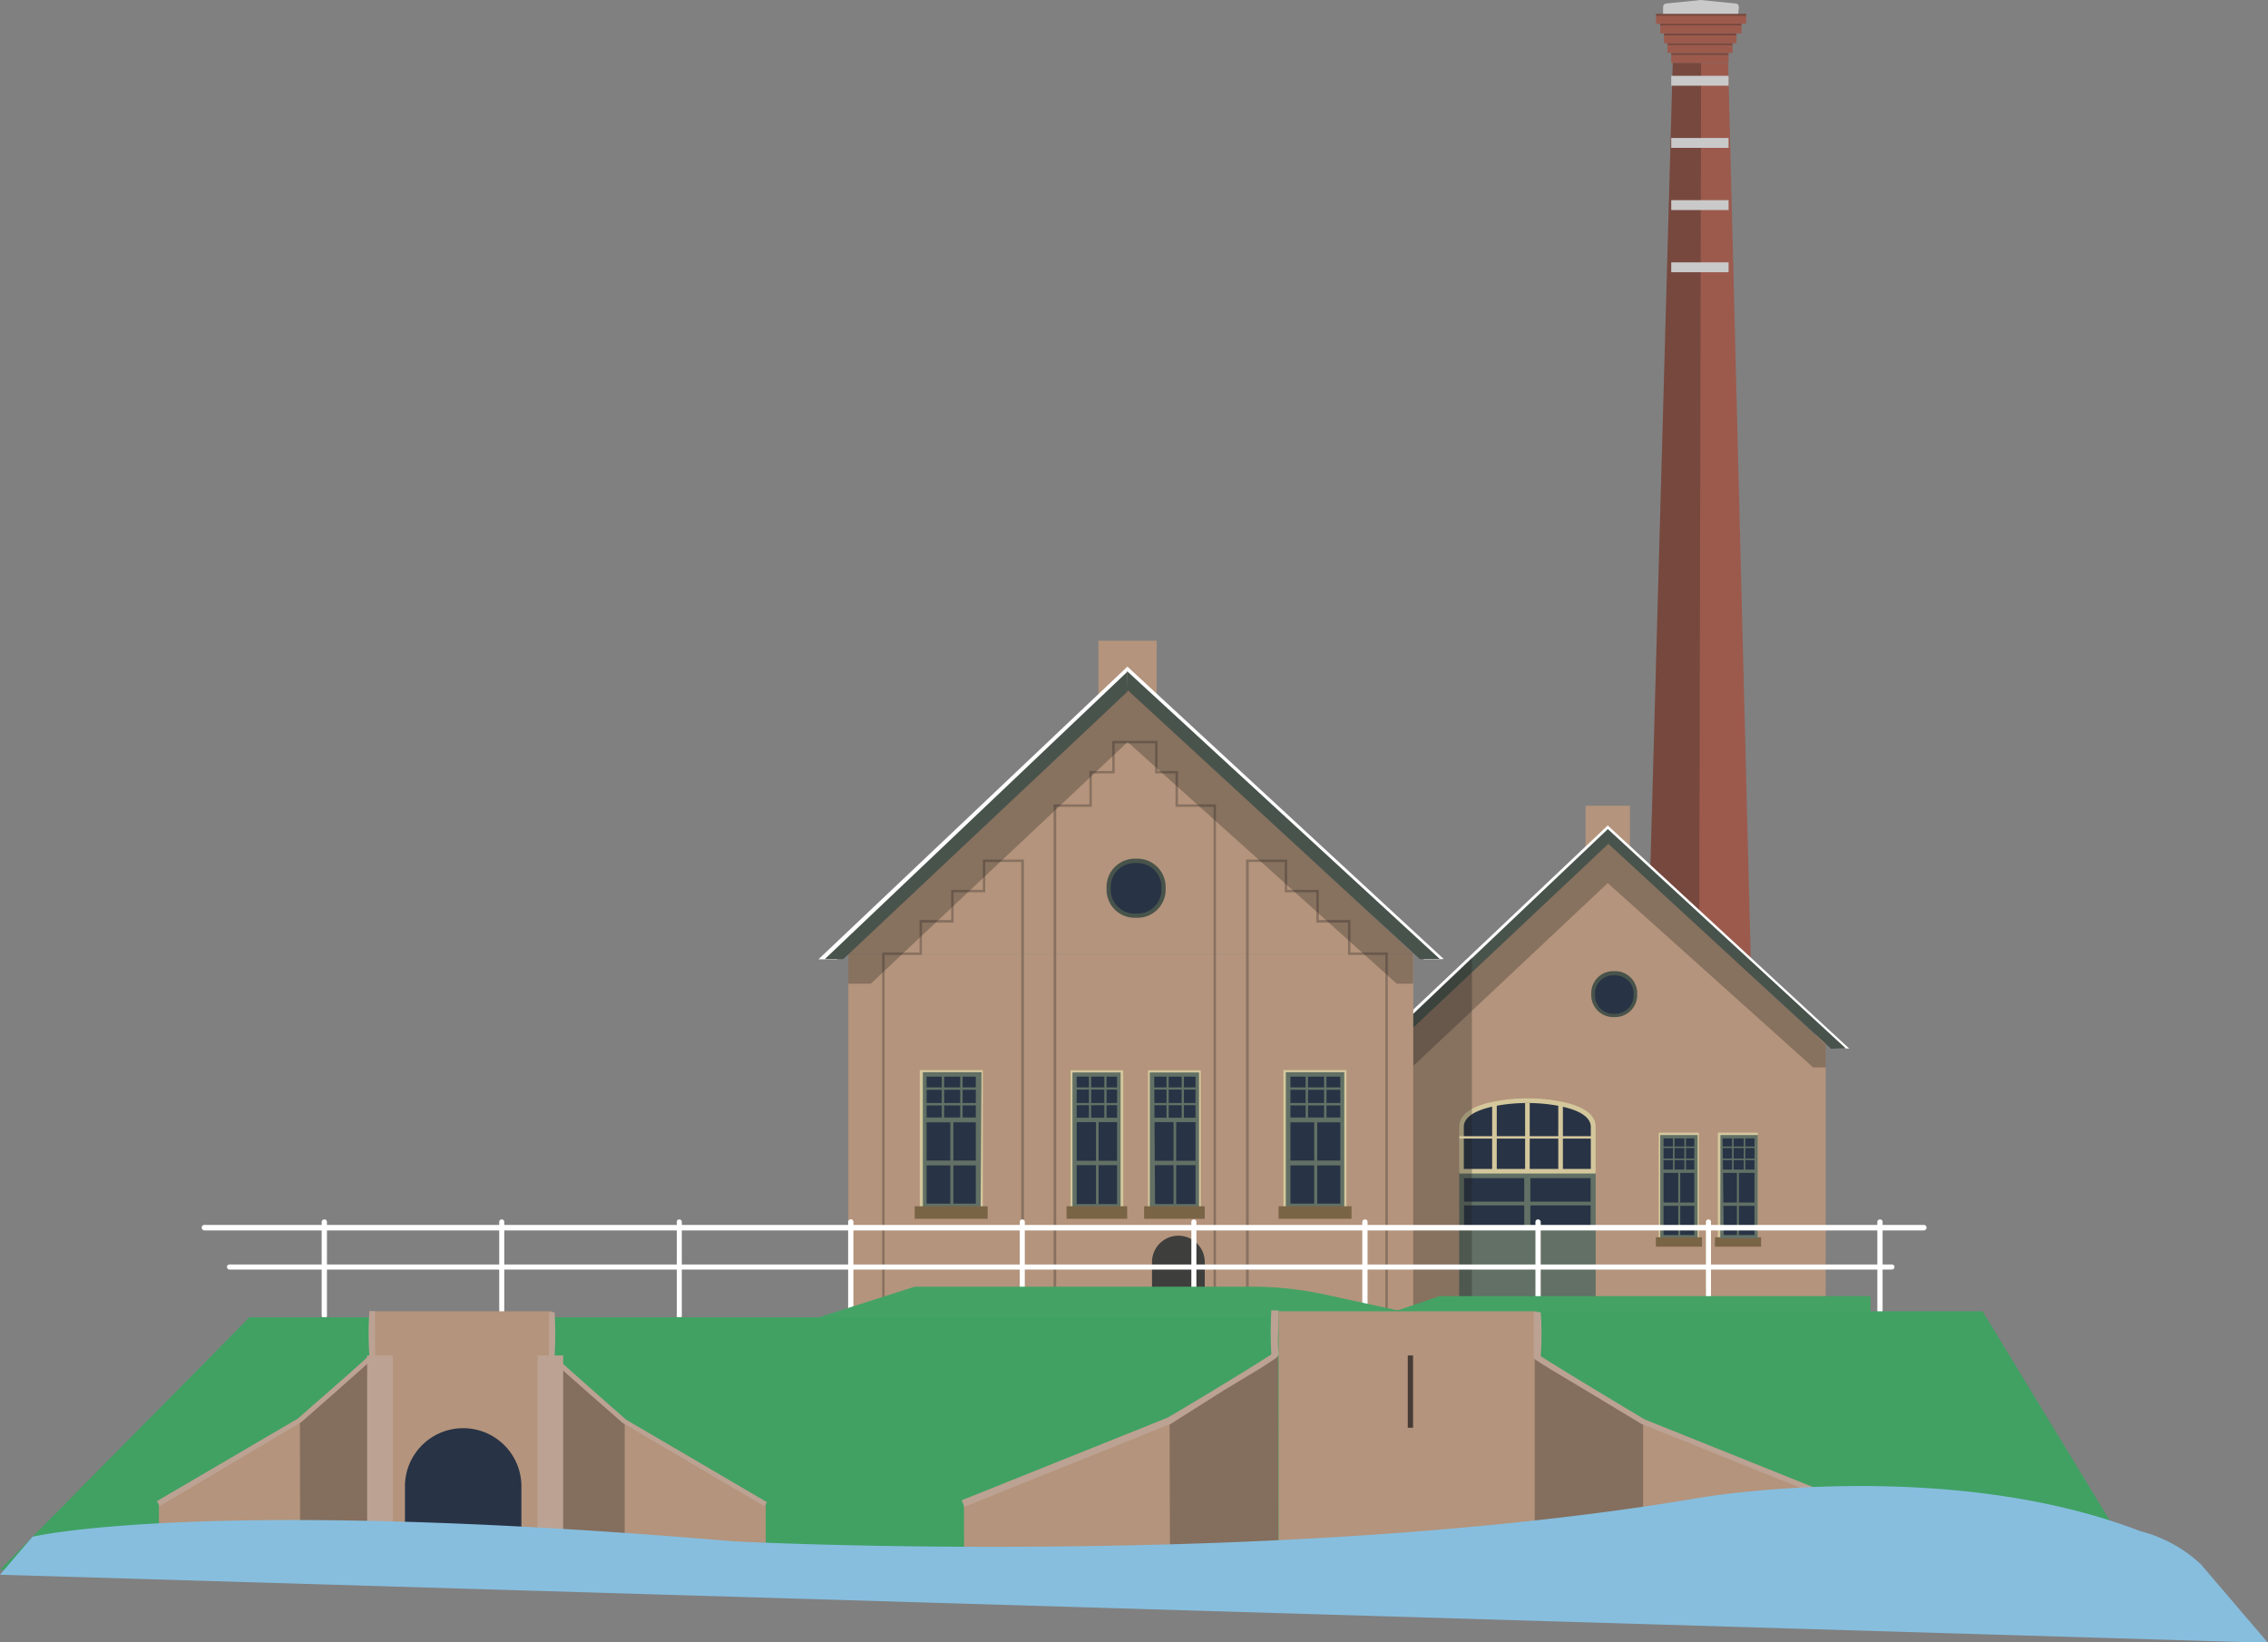 <svg xmlns="http://www.w3.org/2000/svg" viewBox="0 0 103.22 74.75"><rect x="0" y="0" width="103.22" height="74.75" fill="#808080" stroke="none"/><defs><style>.cls-1{fill:#046b77;}.cls-2{fill:#fff;}.cls-3{fill:#b4947c;}.cls-4{fill:#627065;}.cls-5{fill:#283345;}.cls-6{fill:#9c5a4d;}.cls-7{fill:#1e1e1c;opacity:0.3;}.cls-8{fill:#48534b;}.cls-9{fill:#d4c79c;}.cls-10{fill:#7a6446;}.cls-11{fill:#455571;}.cls-12{fill:#c9c9c9;}.cls-13{fill:#887160;}.cls-14{fill:#45a265;}.cls-15{fill:#3e3e3d;}.cls-16{fill:#40a163;}.cls-17{fill:#846e5d;}.cls-18{fill:#bca293;}.cls-19{fill:#473c35;}.cls-20{fill:#87bede;}</style></defs><title>gemaal</title><g id="Laag_2" data-name="Laag 2"><g id="gebouwen"><line class="cls-1" x1="30.91" y1="55.61" x2="30.91" y2="59.9"/><path class="cls-2" d="M30.91,60a.12.12,0,0,1-.11-.12V55.61a.11.11,0,0,1,.11-.11.11.11,0,0,1,.12.11V59.9A.12.12,0,0,1,30.91,60Z"/><line class="cls-1" x1="22.84" y1="55.61" x2="22.84" y2="59.9"/><path class="cls-2" d="M22.84,60a.12.12,0,0,1-.12-.12V55.61a.11.11,0,0,1,.12-.11.11.11,0,0,1,.11.11V59.9A.12.12,0,0,1,22.84,60Z"/><line class="cls-1" x1="14.76" y1="55.61" x2="14.76" y2="59.9"/><path class="cls-2" d="M14.76,60a.13.13,0,0,1-.12-.12V55.61a.12.12,0,0,1,.12-.11.11.11,0,0,1,.12.11V59.9A.12.12,0,0,1,14.76,60Z"/><rect class="cls-3" x="63.47" y="47.12" width="19.62" height="12.38"/><rect class="cls-4" x="66.41" y="53.31" width="6.21" height="6.64"/><rect class="cls-5" x="66.63" y="53.62" width="2.74" height="1.07"/><rect class="cls-5" x="69.65" y="53.62" width="2.74" height="1.07"/><rect class="cls-5" x="66.63" y="54.86" width="2.74" height="1.07"/><rect class="cls-5" x="69.65" y="54.86" width="2.74" height="1.07"/><polygon class="cls-6" points="79.72 45.26 74.95 45.26 76.13 2.86 78.65 2.86 79.72 45.26"/><polygon class="cls-7" points="77.33 45.26 74.95 45.26 76.13 2.86 77.42 2.86 77.33 45.26"/><rect class="cls-3" x="72.16" y="36.67" width="2.02" height="2.33"/><polygon class="cls-3" points="83.09 47.54 63.47 47.54 73.22 38.37 73.22 38.37 83.09 47.54"/><rect class="cls-5" x="72.52" y="44.31" width="1.91" height="1.91" rx="0.91"/><path class="cls-8" d="M73.51,46.29h-.09a1,1,0,0,1-1-1v-.09a1,1,0,0,1,1-1h.09a1,1,0,0,1,1,1v.09A1,1,0,0,1,73.51,46.29Zm-.09-1.9a.83.83,0,0,0-.83.83v.09a.83.83,0,0,0,.83.83h.09a.84.84,0,0,0,.84-.83v-.09a.84.84,0,0,0-.84-.83Z"/><rect class="cls-5" x="75.57" y="51.66" width="1.68" height="4.81"/><path class="cls-9" d="M77.32,56.55H75.49v-5h1.83Zm-1.68-.15h1.54V51.73H75.64Z"/><path class="cls-4" d="M77.26,56.36h-1.7v-4.7h1.7Zm-1.55-.15h1.4v-4.4h-1.4Z"/><rect class="cls-10" x="75.36" y="56.31" width="2.1" height="0.43"/><line class="cls-5" x1="75.63" y1="53.31" x2="77.18" y2="53.31"/><rect class="cls-4" x="75.63" y="53.23" width="1.55" height="0.15"/><line class="cls-5" x1="76.7" y1="53.31" x2="76.7" y2="51.73"/><rect class="cls-4" x="76.66" y="51.73" width="0.07" height="1.57"/><line class="cls-5" x1="76.43" y1="56.24" x2="76.43" y2="53.31"/><rect class="cls-4" x="76.38" y="53.31" width="0.09" height="2.93"/><line class="cls-5" x1="76.17" y1="53.31" x2="76.17" y2="51.73"/><rect class="cls-4" x="76.14" y="51.73" width="0.07" height="1.57"/><line class="cls-5" x1="75.63" y1="52.76" x2="77.18" y2="52.76"/><rect class="cls-4" x="75.63" y="52.73" width="1.55" height="0.07"/><line class="cls-5" x1="75.63" y1="54.81" x2="77.18" y2="54.81"/><rect class="cls-4" x="75.63" y="54.73" width="1.55" height="0.15"/><line class="cls-5" x1="75.63" y1="52.22" x2="77.18" y2="52.22"/><rect class="cls-4" x="75.63" y="52.18" width="1.55" height="0.07"/><rect class="cls-11" x="78.26" y="51.66" width="1.68" height="4.81"/><path class="cls-9" d="M80,56.55H78.18v-5H80Zm-1.69-.15h1.54V51.73H78.33Z"/><rect class="cls-10" x="78.05" y="56.31" width="2.1" height="0.43"/><polygon class="cls-7" points="63.47 48.58 64.25 48.58 73.17 40.19 82.52 48.58 83.09 48.58 83.09 47.54 73.16 38.2 63.47 47.23 63.47 48.58"/><polygon class="cls-2" points="83.47 47.73 73.16 38.2 73.16 37.56 84.16 47.72 83.47 47.73"/><polygon class="cls-2" points="73.17 38.26 63.08 47.73 62.44 47.73 73.17 37.57 73.17 38.26"/><polygon class="cls-8" points="83.33 47.73 73.16 38.37 73.16 37.72 84.01 47.72 83.33 47.73"/><polygon class="cls-8" points="73.17 38.43 63.3 47.73 62.66 47.72 73.17 37.74 73.17 38.43"/><rect class="cls-6" x="76.06" y="2.41" width="2.61" height="0.45"/><rect class="cls-12" x="76.06" y="3.45" width="2.61" height="0.45"/><rect class="cls-12" x="76.06" y="6.28" width="2.61" height="0.45"/><rect class="cls-12" x="76.06" y="9.11" width="2.61" height="0.45"/><rect class="cls-12" x="76.06" y="11.94" width="2.61" height="0.45"/><rect class="cls-7" x="76.06" y="2.41" width="2.61" height="0.09"/><rect class="cls-6" x="75.89" y="1.96" width="2.96" height="0.45"/><rect class="cls-7" x="75.89" y="1.96" width="2.96" height="0.09"/><rect class="cls-6" x="75.73" y="1.52" width="3.3" height="0.45"/><rect class="cls-7" x="75.73" y="1.52" width="3.3" height="0.09"/><rect class="cls-6" x="75.56" y="1.07" width="3.7" height="0.45"/><rect class="cls-7" x="75.56" y="1.07" width="3.7" height="0.09"/><rect class="cls-6" x="75.37" y="0.63" width="4.1" height="0.45"/><path class="cls-12" d="M79.11.63H75.69V.32a.16.16,0,0,1,.13-.16L77.4,0,79,.16a.16.16,0,0,1,.14.16Z"/><rect class="cls-7" x="75.37" y="0.63" width="4.1" height="0.09"/><path class="cls-5" d="M69.52,50.09c-1,0-3,.22-3,1.2v2h6v-2C72.52,50.31,70.49,50.09,69.52,50.09Z"/><path class="cls-9" d="M72.62,53.41H66.41V51.29c0-.49.41-.84,1.21-1.07a7.55,7.55,0,0,1,1.9-.23,7.44,7.44,0,0,1,1.89.23c.81.23,1.21.58,1.21,1.07Zm-6-.21h5.78V51.29c0-.86-1.89-1.09-2.89-1.09s-2.89.23-2.89,1.09Z"/><polygon class="cls-7" points="63.1 59.95 66.99 59.95 66.99 43.58 63.1 47.3 63.1 59.95"/><rect class="cls-3" x="49.99" y="29.16" width="2.65" height="3.06"/><rect class="cls-3" x="38.61" y="43.4" width="25.71" height="16.22"/><polygon class="cls-3" points="64.31 43.4 38.61 43.4 51.38 31.39 51.38 31.39 64.31 43.4"/><rect class="cls-5" x="50.46" y="39.18" width="2.5" height="2.5" rx="1.19"/><path class="cls-8" d="M51.76,41.77h-.11a1.28,1.28,0,0,1-1.29-1.28v-.12a1.29,1.29,0,0,1,1.29-1.29h.11a1.29,1.29,0,0,1,1.29,1.29v.12A1.28,1.28,0,0,1,51.76,41.77Zm-.11-2.49a1.09,1.09,0,0,0-1.1,1.09v.12a1.09,1.09,0,0,0,1.1,1.09h.11a1.09,1.09,0,0,0,1.1-1.09v-.12a1.09,1.09,0,0,0-1.1-1.09Z"/><polygon class="cls-13" points="46.6 59.62 46.48 59.62 46.48 39.23 44.84 39.23 44.84 40.61 43.4 40.61 43.4 41.99 41.96 41.99 41.96 43.46 40.26 43.46 40.26 59.62 40.15 59.62 40.15 43.35 41.85 43.35 41.85 41.87 43.29 41.87 43.29 40.5 44.73 40.5 44.73 39.12 46.6 39.12 46.6 59.62"/><polygon class="cls-13" points="63.16 59.62 63.05 59.62 63.05 43.46 61.35 43.46 61.35 41.99 59.91 41.99 59.91 40.61 58.47 40.61 58.47 39.23 56.83 39.23 56.83 59.62 56.71 59.62 56.71 39.12 58.58 39.12 58.58 40.5 60.02 40.5 60.02 41.87 61.46 41.87 61.46 43.35 63.16 43.35 63.16 59.62"/><rect class="cls-5" x="41.96" y="48.81" width="2.66" height="6.31"/><path class="cls-9" d="M44.73,55.22H41.86V48.7h2.87ZM42.07,55h2.44v-6.1H42.07Z"/><rect class="cls-5" x="42.07" y="48.9" width="2.45" height="5.97"/><path class="cls-4" d="M44.63,55H42V48.8h2.67Zm-2.46-.22h2.24V49H42.17Z"/><rect class="cls-10" x="41.63" y="54.9" width="3.32" height="0.57"/><line class="cls-5" x1="42.07" y1="50.96" x2="44.52" y2="50.96"/><rect class="cls-4" x="42.07" y="50.86" width="2.45" height="0.22"/><line class="cls-5" x1="43.75" y1="50.96" x2="43.75" y2="48.9"/><rect class="cls-4" x="43.7" y="48.9" width="0.11" height="2.06"/><line class="cls-5" x1="43.32" y1="54.81" x2="43.32" y2="50.96"/><rect class="cls-4" x="43.25" y="50.96" width="0.14" height="3.84"/><line class="cls-5" x1="42.92" y1="50.96" x2="42.92" y2="48.9"/><rect class="cls-4" x="42.86" y="48.9" width="0.11" height="2.06"/><line class="cls-5" x1="42.07" y1="50.25" x2="44.52" y2="50.25"/><rect class="cls-4" x="42.07" y="50.2" width="2.45" height="0.11"/><line class="cls-5" x1="42.07" y1="52.93" x2="44.52" y2="52.93"/><rect class="cls-4" x="42.07" y="52.82" width="2.45" height="0.22"/><line class="cls-5" x1="42.07" y1="49.54" x2="44.52" y2="49.54"/><rect class="cls-4" x="42.07" y="49.49" width="2.45" height="0.11"/><rect class="cls-5" x="48.82" y="48.81" width="2.2" height="6.31"/><path class="cls-9" d="M51.12,55.21h-2.4v-6.5h2.4ZM48.92,55h2V48.9h-2Z"/><rect class="cls-5" x="48.9" y="48.9" width="2.04" height="5.97"/><path class="cls-4" d="M51,55H48.81V48.81H51Zm-2-.2h1.84V49H49Z"/><rect class="cls-10" x="48.54" y="54.9" width="2.76" height="0.57"/><line class="cls-5" x1="48.9" y1="50.96" x2="50.94" y2="50.96"/><rect class="cls-4" x="48.9" y="50.87" width="2.04" height="0.2"/><line class="cls-5" x1="50.31" y1="50.96" x2="50.31" y2="48.9"/><rect class="cls-4" x="50.26" y="48.9" width="0.1" height="2.06"/><line class="cls-5" x1="49.95" y1="54.81" x2="49.95" y2="50.96"/><rect class="cls-4" x="49.88" y="50.96" width="0.12" height="3.84"/><line class="cls-5" x1="49.61" y1="50.96" x2="49.61" y2="48.9"/><rect class="cls-4" x="49.56" y="48.9" width="0.1" height="2.06"/><line class="cls-5" x1="48.9" y1="50.25" x2="50.94" y2="50.25"/><rect class="cls-4" x="48.9" y="50.2" width="2.04" height="0.1"/><line class="cls-5" x1="48.9" y1="52.93" x2="50.94" y2="52.93"/><rect class="cls-4" x="48.9" y="52.83" width="2.04" height="0.2"/><line class="cls-5" x1="48.9" y1="49.54" x2="50.94" y2="49.54"/><rect class="cls-4" x="48.9" y="49.49" width="2.04" height="0.1"/><rect class="cls-5" x="52.35" y="48.81" width="2.2" height="6.31"/><path class="cls-9" d="M54.65,55.21h-2.4v-6.5h2.4ZM52.44,55h2V48.9h-2Z"/><rect class="cls-5" x="52.43" y="48.9" width="2.04" height="5.97"/><path class="cls-4" d="M54.57,55H52.33V48.81h2.24Zm-2-.2h1.84V49H52.53Z"/><rect class="cls-10" x="52.07" y="54.9" width="2.76" height="0.57"/><line class="cls-5" x1="52.43" y1="50.96" x2="54.47" y2="50.96"/><rect class="cls-4" x="52.43" y="50.87" width="2.04" height="0.2"/><line class="cls-5" x1="53.83" y1="50.96" x2="53.83" y2="48.9"/><rect class="cls-4" x="53.78" y="48.9" width="0.1" height="2.06"/><line class="cls-5" x1="53.47" y1="54.81" x2="53.47" y2="50.96"/><rect class="cls-4" x="53.41" y="50.96" width="0.12" height="3.84"/><line class="cls-5" x1="53.14" y1="50.96" x2="53.14" y2="48.9"/><rect class="cls-4" x="53.09" y="48.9" width="0.1" height="2.06"/><line class="cls-5" x1="52.43" y1="50.25" x2="54.47" y2="50.25"/><rect class="cls-4" x="52.43" y="50.2" width="2.04" height="0.1"/><line class="cls-5" x1="52.43" y1="52.93" x2="54.47" y2="52.93"/><rect class="cls-4" x="52.43" y="52.83" width="2.04" height="0.2"/><line class="cls-5" x1="52.43" y1="49.54" x2="54.47" y2="49.54"/><rect class="cls-4" x="52.43" y="49.49" width="2.04" height="0.1"/><rect class="cls-5" x="58.52" y="48.81" width="2.66" height="6.31"/><path class="cls-9" d="M61.28,55.22H58.41V48.7h2.87ZM58.63,55h2.44v-6.1H58.63Z"/><rect class="cls-5" x="58.62" y="48.9" width="2.45" height="5.97"/><path class="cls-4" d="M61.18,55H58.52V48.8h2.66Zm-2.45-.22H61V49H58.73Z"/><rect class="cls-10" x="58.19" y="54.9" width="3.32" height="0.57"/><line class="cls-5" x1="58.62" y1="50.96" x2="61.08" y2="50.96"/><rect class="cls-4" x="58.62" y="50.86" width="2.45" height="0.22"/><line class="cls-5" x1="60.31" y1="50.96" x2="60.31" y2="48.9"/><rect class="cls-4" x="60.26" y="48.9" width="0.11" height="2.06"/><line class="cls-5" x1="59.88" y1="54.81" x2="59.88" y2="50.96"/><rect class="cls-4" x="59.81" y="50.96" width="0.14" height="3.84"/><line class="cls-5" x1="59.48" y1="50.96" x2="59.48" y2="48.9"/><rect class="cls-4" x="59.42" y="48.9" width="0.11" height="2.06"/><line class="cls-5" x1="58.62" y1="50.25" x2="61.08" y2="50.25"/><rect class="cls-4" x="58.62" y="50.2" width="2.45" height="0.11"/><line class="cls-5" x1="58.62" y1="52.93" x2="61.08" y2="52.93"/><rect class="cls-4" x="58.62" y="52.82" width="2.45" height="0.22"/><line class="cls-5" x1="58.62" y1="49.54" x2="61.08" y2="49.54"/><rect class="cls-4" x="58.62" y="49.49" width="2.45" height="0.11"/><polygon class="cls-13" points="55.34 59.62 55.23 59.62 55.23 36.72 53.5 36.72 53.5 35.2 52.57 35.2 52.57 33.83 50.73 33.83 50.73 35.2 49.69 35.2 49.69 36.72 48.07 36.72 48.07 59.62 47.95 59.62 47.95 36.61 49.58 36.61 49.58 35.09 50.62 35.09 50.62 33.72 52.68 33.72 52.68 35.09 53.61 35.09 53.61 36.61 55.34 36.61 55.34 59.62"/><polygon class="cls-7" points="38.61 44.77 39.63 44.77 51.32 33.77 63.57 44.77 64.31 44.77 64.31 43.4 51.3 31.17 38.61 43 38.61 44.77"/><polygon class="cls-2" points="64.81 43.66 51.3 31.17 51.3 30.33 65.71 43.65 64.81 43.66"/><polygon class="cls-2" points="51.32 31.25 38.1 43.66 37.25 43.66 51.31 30.34 51.32 31.25"/><polygon class="cls-8" points="64.62 43.65 51.3 31.39 51.3 30.55 65.52 43.64 64.62 43.65"/><polygon class="cls-8" points="51.32 31.47 38.38 43.65 37.54 43.65 51.31 30.57 51.32 31.47"/><line class="cls-1" x1="85.56" y1="55.61" x2="85.56" y2="59.9"/><path class="cls-2" d="M85.56,60a.13.13,0,0,1-.12-.12V55.61a.12.12,0,0,1,.12-.11.11.11,0,0,1,.12.11V59.9A.12.12,0,0,1,85.56,60Z"/><line class="cls-1" x1="77.75" y1="55.61" x2="77.75" y2="59.9"/><path class="cls-2" d="M77.75,60a.12.12,0,0,1-.11-.12V55.61a.11.11,0,0,1,.11-.11.11.11,0,0,1,.12.11V59.9A.12.12,0,0,1,77.75,60Z"/><line class="cls-1" x1="69.95" y1="55.61" x2="69.95" y2="59.9"/><path class="cls-2" d="M70,60a.12.12,0,0,1-.12-.12V55.61A.11.11,0,0,1,70,55.5a.12.12,0,0,1,.12.11V59.9A.13.13,0,0,1,70,60Z"/><line class="cls-1" x1="62.14" y1="55.61" x2="62.14" y2="59.9"/><path class="cls-2" d="M62.14,60A.13.13,0,0,1,62,59.9V55.61a.12.12,0,0,1,.12-.11.11.11,0,0,1,.12.11V59.9A.12.12,0,0,1,62.14,60Z"/><line class="cls-1" x1="46.53" y1="55.61" x2="46.53" y2="59.9"/><path class="cls-2" d="M46.53,60a.12.12,0,0,1-.12-.12V55.61a.11.11,0,0,1,.12-.11.11.11,0,0,1,.11.11V59.9A.12.12,0,0,1,46.53,60Z"/><line class="cls-1" x1="38.72" y1="55.61" x2="38.72" y2="59.9"/><path class="cls-2" d="M38.72,60a.12.12,0,0,1-.12-.12V55.61a.12.12,0,0,1,.24,0V59.9A.12.12,0,0,1,38.72,60Z"/><polygon class="cls-14" points="85.13 60.38 61.43 60.38 65.52 58.99 85.13 58.99 85.13 60.38"/><path class="cls-15" d="M53.63,56.24h0a1.2,1.2,0,0,1,1.2,1.2v2a0,0,0,0,1,0,0h-2.4a0,0,0,0,1,0,0v-2A1.2,1.2,0,0,1,53.63,56.24Z"/><line class="cls-1" x1="10.45" y1="57.66" x2="86.1" y2="57.66"/><path class="cls-2" d="M86.1,57.78H10.45a.12.12,0,0,1-.12-.12.11.11,0,0,1,.12-.11H86.1a.11.11,0,0,1,.12.11A.12.12,0,0,1,86.1,57.78Z"/><line class="cls-1" x1="54.33" y1="55.61" x2="54.33" y2="59.9"/><path class="cls-2" d="M54.33,60a.12.12,0,0,1-.11-.12V55.61a.11.11,0,0,1,.11-.11.11.11,0,0,1,.12.11V59.9A.12.12,0,0,1,54.33,60Z"/><path class="cls-14" d="M67,60.38H35.93l5.7-1.82H57a15.66,15.66,0,0,1,3.27.35Z"/><rect class="cls-5" x="78.32" y="51.73" width="1.55" height="4.55"/><path class="cls-4" d="M80,56.36h-1.7v-4.7H80Zm-1.55-.15h1.4v-4.4H78.4Z"/><line class="cls-11" x1="78.32" y1="54.81" x2="79.88" y2="54.81"/><rect class="cls-4" x="78.32" y="54.73" width="1.55" height="0.15"/><line class="cls-5" x1="79.1" y1="56.24" x2="79.1" y2="53.31"/><rect class="cls-4" x="79.05" y="53.31" width="0.09" height="2.93"/><line class="cls-5" x1="78.32" y1="53.31" x2="79.88" y2="53.31"/><rect class="cls-4" x="78.32" y="53.23" width="1.55" height="0.15"/><line class="cls-5" x1="79.39" y1="53.31" x2="79.39" y2="51.73"/><rect class="cls-4" x="79.36" y="51.73" width="0.07" height="1.57"/><line class="cls-5" x1="78.86" y1="53.31" x2="78.86" y2="51.73"/><rect class="cls-4" x="78.83" y="51.73" width="0.07" height="1.57"/><line class="cls-5" x1="78.32" y1="52.76" x2="79.88" y2="52.76"/><rect class="cls-4" x="78.32" y="52.73" width="1.55" height="0.07"/><line class="cls-5" x1="78.32" y1="52.22" x2="79.88" y2="52.22"/><rect class="cls-4" x="78.32" y="52.18" width="1.55" height="0.07"/><polygon class="cls-16" points="0 71.44 60.31 71.44 60.31 59.95 11.36 59.95 0 71.44"/><polygon class="cls-16" points="97.38 71.44 62.5 71.44 62.5 59.68 90.23 59.68 97.38 71.44"/><rect class="cls-3" x="58.19" y="59.68" width="11.76" height="11.76"/><polygon class="cls-17" points="74.95 71.44 69.85 71.44 69.85 61.7 74.95 64.8 74.95 71.44"/><polygon class="cls-3" points="84.16 71.44 74.78 71.44 74.78 64.67 84.16 68.43 84.16 71.44"/><polygon class="cls-17" points="53.09 71.44 58.18 71.42 58.16 61.69 53.07 64.8 53.09 71.44"/><polygon class="cls-3" points="43.88 71.46 53.25 71.44 53.23 64.66 43.87 68.45 43.88 71.46"/><path class="cls-18" d="M84.1,68.58l-9.39-3.77h0l-2.42-1.46-1.67-1c-.86-.53-.86-.53-.82-.66l0-.1c0-.27,0-1.11,0-1.87h.32a13.59,13.59,0,0,1,0,2c.48.32,3,1.85,4.73,2.88l9.36,3.76ZM70,61.54Z"/><path class="cls-18" d="M43.89,68.58l-.12-.3,9.37-3.76c1.71-1,4.25-2.56,4.72-2.88a18.16,18.16,0,0,1,0-2h.33c0,.76-.06,1.61,0,1.88l0,.09c0,.13,0,.13-.82.66l-1.66,1L53.29,64.8l0,0Z"/><rect class="cls-3" x="17.05" y="59.68" width="8.06" height="11.76"/><polygon class="cls-17" points="28.54 71.44 25.04 71.44 25.04 61.7 28.54 64.8 28.54 71.44"/><polygon class="cls-3" points="34.85 71.44 28.43 71.44 28.43 64.67 34.85 68.43 34.85 71.44"/><polygon class="cls-17" points="13.55 71.44 17.04 71.42 17.03 61.69 13.54 64.8 13.55 71.44"/><polygon class="cls-3" points="7.24 71.46 13.66 71.44 13.65 64.66 7.23 68.45 7.24 71.46"/><path class="cls-18" d="M34.78,68.55l-6.43-3.78h0L26.67,63.3c-1.73-1.53-1.73-1.53-1.69-1.64v0c0-.2,0-1.23,0-1.94h.26a16.76,16.76,0,0,1,0,2c.29.28,2.06,1.84,3.25,2.89l6.42,3.76Zm-9.67-7Z"/><path class="cls-18" d="M7.27,68.55l-.13-.23,6.42-3.76c1.19-1.05,3-2.61,3.25-2.89a14.51,14.51,0,0,1,0-2h.26c0,.71,0,1.75,0,1.94v0c.05.11.05.11-1.68,1.64l-1.67,1.47h0Z"/><rect class="cls-19" x="64.07" y="61.69" width="0.24" height="3.29"/><rect class="cls-9" x="66.42" y="51.71" width="6.09" height="0.11"/><rect class="cls-9" x="67.91" y="50.2" width="0.21" height="3.18"/><rect class="cls-9" x="69.41" y="50.2" width="0.21" height="3.18"/><rect class="cls-9" x="70.92" y="50.2" width="0.21" height="3.18"/><line class="cls-1" x1="9.31" y1="55.87" x2="87.55" y2="55.87"/><path class="cls-2" d="M87.55,56H9.31a.13.13,0,0,1-.13-.13.12.12,0,0,1,.13-.12H87.55a.12.12,0,0,1,.13.12A.13.13,0,0,1,87.55,56Z"/><path class="cls-5" d="M21.08,65h0a2.65,2.65,0,0,1,2.65,2.65v2.65a0,0,0,0,1,0,0h-5.3a0,0,0,0,1,0,0V67.63A2.65,2.65,0,0,1,21.08,65Z"/><rect class="cls-18" x="16.71" y="61.69" width="1.17" height="8.59"/><rect class="cls-18" x="24.46" y="61.69" width="1.17" height="8.59"/><path class="cls-20" d="M1.48,69.94s7.71-1.84,31.91.21c0,0,24.8,1.29,44.07-2,0,0,11.08-1.88,19.93,1.53a6.36,6.36,0,0,1,2.77,1.51l3.06,3.58L0,71.67Z"/></g></g></svg>
